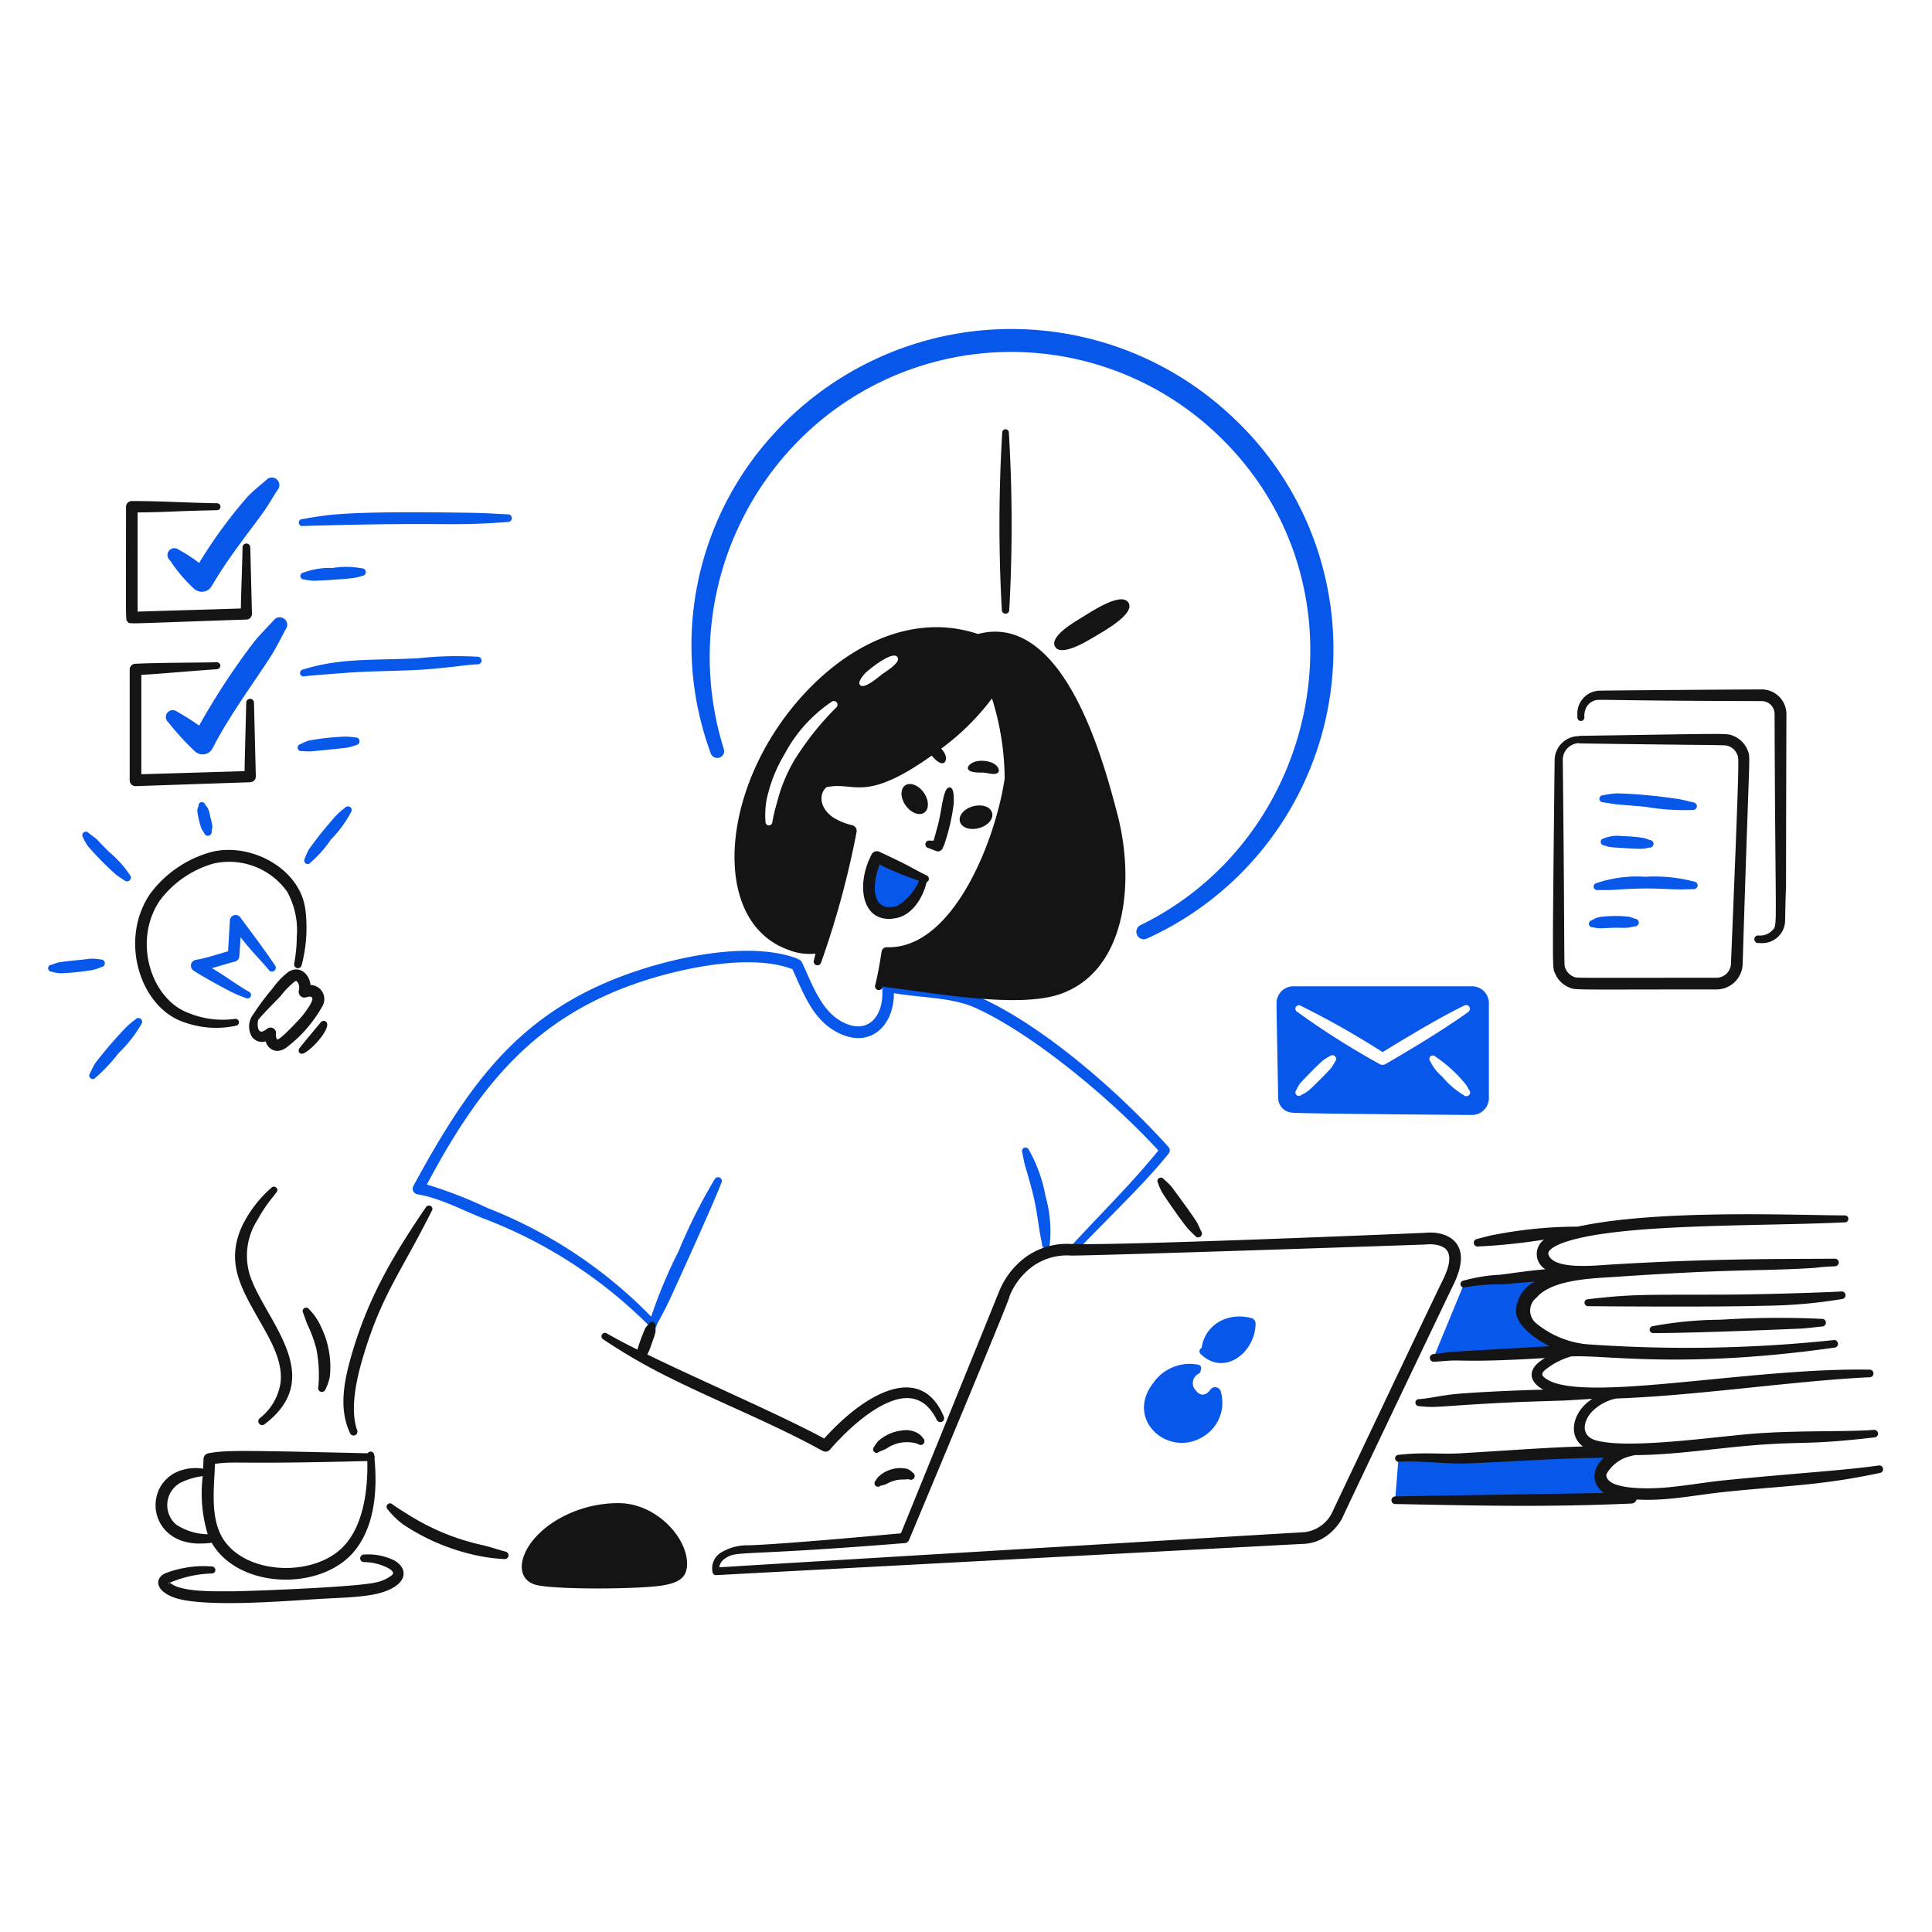 <svg viewBox="0 0 200 200" xmlns="http://www.w3.org/2000/svg" id="Being-Productive-3--Streamline-Brooklyn.svg"><desc>Being Productive 3 Streamline Illustration: https://streamlinehq.com</desc><path d="M163.481 76.206a2.509 2.509 0 0 0 -2.545 2.476c-0.249 22.732 -0.232 21.446 0.038 22.062a2.639 2.639 0 0 0 1.454 1.471c0.706 0.294 -0.12 0.212 15.25 0.21A2.71 2.71 0 0 0 180.4 99.8c0.688 -22.723 0.834 -21.281 0.535 -22.086a2.682 2.682 0 0 0 -1.454 -1.516c-0.755 -0.315 0.052 -0.259 -16 -0.024Zm0 0.752c15.924 0.233 15.049 0.108 15.536 0.312a1.508 1.508 0 0 1 0.823 0.863c0.165 0.41 0.274 -0.839 -0.651 21.624a1.511 1.511 0 0 1 -1.511 1.46c-15.474 0 -14.381 0.049 -14.79 -0.112a1.6 1.6 0 0 1 -0.823 -0.82c-0.218 -0.521 -0.044 0.626 -0.287 -21.6a1.732 1.732 0 0 1 1.7 -1.757Z" fill="#141414" stroke-width="1"></path><path d="M96.648 87.023c0.035 -0.089 0.4 -1.44 0.5 -1.831 0.384 -1.553 0.506 -3.73 1.167 -3.676 0.48 0.038 0.421 1.133 0.421 1.644a21.553 21.553 0 0 1 -0.995 4.3c-0.038 0.1 -0.1 0.2 -0.134 0.3a0.557 0.557 0 0 1 -0.631 0.367l-0.842 -0.334a0.392 0.392 0 1 1 0.134 -0.772Z" fill="#141414" stroke-width="1"></path><path d="M101.8 79.977c0.453 0.031 1.317 0.351 1.569 -0.065 0.146 -0.289 -0.186 -1.045 -1.531 -1.149 -1.117 -0.09 -1.7 0.485 -1.645 0.79 0.096 0.513 1.467 0.414 1.607 0.424Z" fill="#141414" stroke-width="1"></path><path d="M92.152 94.51c1.816 -0.044 2.906 -1.86 3.515 -3.579 -1.666 -0.682 -3.261 -1.473 -4.893 -2.217 -1.231 2.386 -1.294 5.856 1.378 5.796Z" fill="#0757ea" stroke-width="1"></path><path d="M95.921 91.328c-0.381 1.639 -1.507 3.391 -3.138 3.712 -3.564 0.713 -4.242 -3.4 -2.544 -6.605a0.606 0.606 0 0 1 0.784 -0.265c3.86 1.8 3.026 1.543 4.879 2.44a0.385 0.385 0 0 1 0.019 0.718Zm-4.86 -1.828c-0.726 1.836 -0.89 4.447 1.072 4.407a2.016 2.016 0 0 0 0.784 -0.151 5.64 5.64 0 0 0 2.22 -2.581 33.529 33.529 0 0 1 -4.076 -1.675Z" fill="#141414" stroke-width="1"></path><path d="M67.126 137.175a48.586 48.586 0 0 0 -17.106 -11.052c-2.239 -0.883 -4.491 -2.113 -6.811 -2.489a0.589 0.589 0 0 1 -0.421 -0.853c5.962 -10.97 11.28 -18.353 23.228 -22.306 4.624 -1.53 11.394 -2.892 16.034 -1.41 0.341 0.108 0.85 0.265 0.975 0.573 1.009 2.134 1.892 4.755 3.865 5.971 2.868 1.767 4.739 -0.375 4.42 -3.476a0.591 0.591 0 0 1 0.727 -0.648c3.1 0.722 6.465 0.419 9.471 1.79 6.762 3.085 14.507 9.963 19.459 15.467a0.512 0.512 0 0 1 0.019 0.662c-2.4 3.024 -6.282 6.692 -9.433 10a0.392 0.392 0 0 1 -0.574 -0.533c3.833 -4.1 6.461 -6.719 8.935 -9.772 -4.687 -5.132 -12.822 -11.978 -18.9 -14.748 -2.517 -1.146 -5.638 -1.029 -8.476 -1.543 0 3.564 -2.714 6.016 -6.276 3.823 -2.246 -1.382 -3.206 -4.064 -4.228 -6.3 -4.21 -1.629 -11.254 -0.169 -15.633 1.283 -11.07 3.67 -16.782 10.793 -22.213 21.008a44.883 44.883 0 0 1 6.257 2.423A48.109 48.109 0 0 1 67.891 136.8a0.4 0.4 0 0 1 0.077 0.409l-1.244 3.229a0.363 0.363 0 0 1 -0.689 -0.23Z" fill="#0757ea" stroke-width="1"></path><path d="M105.813 119.276c0.06 0.261 0.224 1.146 0.325 1.466 0.009 0.036 0.613 2.032 0.9 3.311 0.246 1.1 0.4 2.221 0.574 3.365 0.074 0.485 0.191 0.957 0.268 1.455a0.392 0.392 0 0 0 0.784 -0.024 13.356 13.356 0 0 0 -0.44 -5.066 15.083 15.083 0 0 0 -1.722 -4.759 0.377 0.377 0 0 0 -0.478 -0.21 0.382 0.382 0 0 0 -0.211 0.462Z" fill="#0757ea" stroke-width="1"></path><path d="M67.757 137.536c0.64 -1.158 1.044 -1.881 1.55 -2.957 0.406 -0.865 4.644 -10.171 5.376 -12.148a0.393 0.393 0 0 0 -0.172 -0.526 0.407 0.407 0 0 0 -0.536 0.179 55.589 55.589 0 0 0 -3.73 7.45 49.166 49.166 0 0 0 -3.138 7.715 0.355 0.355 0 1 0 0.65 0.287Z" fill="#0757ea" stroke-width="1"></path><path d="M44.089 124.974c-3.22 4.725 -5.848 9.108 -7.558 14.827 -0.826 2.767 -1.583 5.892 -0.268 8.613a0.4 0.4 0 0 0 0.728 -0.309c-0.839 -2.271 -0.022 -5.635 0.688 -7.954 1.909 -6.229 3.755 -8.308 7.023 -14.811a0.344 0.344 0 0 0 -0.116 -0.492 0.364 0.364 0 0 0 -0.497 0.126Z" fill="#141414" stroke-width="1"></path><path d="M85.321 148.915c4.239 -4.725 10.026 -7.935 12.38 -2.266a0.4 0.4 0 0 1 -0.727 0.335c-1.079 -2.178 -2.659 -2.551 -4.286 -2.068 -2.447 0.726 -5.109 3.23 -6.774 5.151a0.6 0.6 0 0 1 -0.746 0.133c-5.185 -2.857 -10.773 -5.043 -16.091 -7.7a60.892 60.892 0 0 1 -6.658 -3.867 0.361 0.361 0 0 1 0.383 -0.611c4.827 2.83 16.768 7.778 22.519 10.893Z" fill="#141414" stroke-width="1"></path><path d="M90.985 150.3c0.1 -0.047 0.557 -0.222 0.784 -0.344a3.682 3.682 0 0 1 2.66 -0.62 1.933 1.933 0 0 1 0.631 0.16 0.394 0.394 0 0 0 0.517 -0.594 1.953 1.953 0 0 0 -0.5 -0.5 2.49 2.49 0 0 0 -1.741 -0.312 4.355 4.355 0 0 0 -2.43 1.1 3.289 3.289 0 0 0 -0.421 0.59 0.373 0.373 0 0 0 0 0.508 0.347 0.347 0 0 0 0.5 0.012Z" fill="#141414" stroke-width="1"></path><path d="M91.138 153.807a4.129 4.129 0 0 0 0.593 -0.164 3.39 3.39 0 0 1 1.894 -0.482 2.563 2.563 0 0 1 0.479 -0.022 0.393 0.393 0 0 0 0.382 -0.688 1.589 1.589 0 0 0 -0.593 -0.4 3.283 3.283 0 0 0 -3.061 0.928 2.1 2.1 0 0 0 -0.172 0.285 0.362 0.362 0 1 0 0.478 0.543Z" fill="#141414" stroke-width="1"></path><path d="M20.613 75.116a72.821 72.821 0 0 1 5.721 -8.716c0.633 -0.764 1.32 -1.446 1.989 -2.175a0.777 0.777 0 1 1 1.263 0.906c-0.478 0.866 -0.9 1.743 -1.416 2.586 -1.338 2.178 -4.407 6.273 -6.161 9.746a1.16 1.16 0 0 1 -1.8 0.345 27.7 27.7 0 0 1 -2.774 -3.026 0.715 0.715 0 0 1 -0.115 -1 0.727 0.727 0 0 1 1.014 -0.109 24.19 24.19 0 0 1 2.279 1.443Z" fill="#0757ea" stroke-width="1"></path><path d="M20.613 58.277a49.215 49.215 0 0 1 5.07 -6.92c0.6 -0.6 1.244 -1.118 1.875 -1.658a0.78 0.78 0 1 1 1.167 1.036c-0.478 0.711 -0.878 1.452 -1.378 2.161 -1.452 2.064 -3.584 4.613 -5.433 7.778a1.183 1.183 0 0 1 -1.8 0.29 15.377 15.377 0 0 1 -2.506 -2.947 0.716 0.716 0 0 1 -0.115 -1.006 0.725 0.725 0 0 1 1.014 -0.1 15.068 15.068 0 0 1 2.106 1.366Z" fill="#0757ea" stroke-width="1"></path><path d="M31.365 54.451c15.67 -0.454 14.67 0.075 21.257 -0.42a0.393 0.393 0 0 0 -0.019 -0.785c-1.814 -0.073 -1.854 -0.132 -4.457 -0.17 -3.375 -0.048 -10.061 -0.134 -13.681 0.2 -0.731 0.068 -1.819 0.213 -3.176 0.463a0.36 0.36 0 1 0 0.076 0.712Z" fill="#0757ea" stroke-width="1"></path><path d="M31.48 59.987a7.369 7.369 0 0 0 0.919 0.132c0.444 0.015 2.955 -0.152 3.845 -0.24a5.692 5.692 0 0 0 1.244 -0.263 0.392 0.392 0 1 0 -0.038 -0.783 8.678 8.678 0 0 0 -3.023 -0.036 7.781 7.781 0 0 0 -3 0.474 0.359 0.359 0 0 0 0.057 0.716Z" fill="#0757ea" stroke-width="1"></path><path d="M31.5 70.015c0.723 -0.1 4.565 -0.382 4.668 -0.388 3.211 -0.21 6.163 -0.145 8.973 -0.419 2.747 -0.269 3.214 -0.393 4.286 -0.437a0.393 0.393 0 1 0 0.019 -0.785 37.206 37.206 0 0 0 -6.256 0.165c-5.042 0.222 -7.992 -0.025 -11.844 1.162a0.359 0.359 0 0 0 0.154 0.702Z" fill="#0757ea" stroke-width="1"></path><path d="M31.251 77.745a7.744 7.744 0 0 0 0.918 0.043c0.1 -0.006 3.441 -0.345 3.578 -0.364a5.37 5.37 0 0 0 1.129 -0.3 0.393 0.393 0 1 0 -0.1 -0.781 6.8 6.8 0 0 0 -1.033 -0.091 26.237 26.237 0 0 0 -3.769 0.409 5.035 5.035 0 0 0 -0.88 0.382 0.359 0.359 0 0 0 0.157 0.702Z" fill="#0757ea" stroke-width="1"></path><path d="M24.344 105.471a9.258 9.258 0 0 1 -4.86 -0.621c-3.834 -1.426 -5.771 -7.423 -2.947 -11.617a10.551 10.551 0 0 1 5.549 -3.833 7.354 7.354 0 0 1 7.634 2.9 8.258 8.258 0 0 1 1 4.7 14.947 14.947 0 0 1 -0.268 2.761 0.394 0.394 0 0 0 0.766 0.181 15.128 15.128 0 0 0 0.382 -5.861c-0.589 -4.26 -5.8 -6.953 -9.834 -5.851a11.741 11.741 0 0 0 -6.238 4.318c-3.267 4.828 -0.973 11.862 3.616 13.3a9.694 9.694 0 0 0 5.358 0.318 0.36 0.36 0 0 0 -0.158 -0.695Z" fill="#141414" stroke-width="1"></path><path d="m23.608 98.477 0.192 -3.2a0.6 0.6 0 0 1 1.09 -0.3c0.26 0.4 2.329 3.071 3.616 5.018a0.4 0.4 0 0 1 -0.631 0.474c-0.906 -1.114 -1.986 -2.136 -2.966 -3.455l-0.134 1.974a0.579 0.579 0 0 1 -0.44 0.547c-0.8 0.208 -1.607 0.471 -2.411 0.691 1.358 0.758 2.35 1.576 3.846 2.444a0.361 0.361 0 0 1 0.191 0.476 0.369 0.369 0 0 1 -0.478 0.179 15.2 15.2 0 0 1 -1.416 -0.583c-0.829 -0.4 -3.537 -1.9 -4.075 -2.3a0.607 0.607 0 0 1 0.268 -1.072c1.157 -0.201 2.313 -0.602 3.348 -0.893Z" fill="#0757ea" stroke-width="1"></path><path d="M26.219 105a24.978 24.978 0 0 1 1.989 -2.664 8.119 8.119 0 0 1 1.627 -1.714c1.118 -0.727 2.17 0.129 2.315 1.345a1.457 1.457 0 0 1 1.243 2.159 13.838 13.838 0 0 1 -3.539 4.156c-1.016 0.905 -2.068 0.489 -2.353 -0.481a1.276 1.276 0 0 1 -1.435 -0.5 2.061 2.061 0 0 1 0.153 -2.301Zm0.516 0.56c-0.1 0.341 -0.105 1.048 0.211 1.209 0.175 0.1 0.538 -0.134 0.708 -0.273a0.571 0.571 0 0 1 0.918 0.528 0.784 0.784 0 0 0 0.115 0.57c0.217 0.168 2.251 -2.008 2.545 -2.355 0.274 -0.325 1.365 -1.73 1.052 -1.993 -0.341 -0.265 -0.726 0.273 -1.167 -0.136a0.6 0.6 0 0 1 -0.172 -0.626 1.023 1.023 0 0 0 -0.115 -0.78c-0.1 -0.108 -0.152 -0.233 -0.345 -0.078a8.686 8.686 0 0 0 -1.416 1.459c-0.748 0.799 -1.39 1.39 -2.334 2.474Z" fill="#141414" stroke-width="1"></path><path d="M31.5 109.013c1.025 -0.547 3 -2.853 2.18 -3.292a0.4 0.4 0 0 0 -0.516 0.159c-0.081 0.106 -1.482 1.764 -2.143 2.6 -0.263 0.326 0.003 0.787 0.479 0.533Z" fill="#141414" stroke-width="1"></path><path d="M24.937 62.991c0 -1.055 0.113 -3.657 0.172 -6.324a0.4 0.4 0 0 1 0.8 0l0.173 6.888a0.58 0.58 0 0 1 -0.555 0.58c-12.923 0.436 -12.046 0.493 -12.3 0.238s-0.181 0.521 -0.181 -11.916a0.6 0.6 0 0 1 0.6 -0.59c3.086 0 4.82 0.152 8.8 0.231a0.36 0.36 0 1 1 0 0.719c-4.363 0.086 -5.446 0.216 -8.2 0.229v10.267Z" fill="#141414" stroke-width="1"></path><path d="M25.319 79.825c0 -0.566 0.173 -7.086 0.173 -7.086a0.4 0.4 0 0 1 0.8 0l0.191 7.653a0.6 0.6 0 0 1 -0.574 0.584l-11.862 0.405a0.6 0.6 0 0 1 -0.622 -0.606V69.3a0.6 0.6 0 0 1 0.584 -0.588c2.665 -0.121 5.77 -0.1 8.418 -0.154a0.367 0.367 0 0 1 0.383 0.343 0.375 0.375 0 0 1 -0.345 0.375c-3.528 0.246 -5.969 0.489 -7.835 0.584v10.289Z" fill="#141414" stroke-width="1"></path><path d="M147.543 127.62c1.437 -0.15 3.039 0.3 3.54 1.691 0.283 0.785 0.223 1.979 -0.67 3.775 -0.282 0.568 -11.48 24.008 -11.48 24.11a5.716 5.716 0 0 1 -1.626 1.817 4.341 4.341 0 0 1 -2.335 0.807c-1.129 0.051 -60.844 3.237 -60.844 3.237a0.354 0.354 0 0 1 -0.363 -0.294 1.929 1.929 0 0 1 0.861 -2.035 5.287 5.287 0 0 1 2.927 -0.759c3.267 -0.107 12.439 -0.935 15.709 -1.238 0.536 -1.313 10.031 -24.678 10.14 -24.979a8.271 8.271 0 0 1 2.909 -3.713 7.326 7.326 0 0 1 4.553 -1.264c4.742 0.178 31.993 -0.953 36.679 -1.155Zm-9.682 29.038c0.153 -0.335 10.53 -22.2 11.48 -24.11 0.674 -1.353 0.807 -2.24 0.594 -2.831 -0.32 -0.885 -1.664 -0.962 -2.277 -0.89 -0.113 0.013 -35.213 1.206 -36.832 1.144a6.144 6.144 0 0 0 -3.826 1.051 7.137 7.137 0 0 0 -2.487 3.137c0 0.1 0.437 -0.679 -10.408 25.259a0.508 0.508 0 0 1 -0.441 0.323c-17.4 1.409 -17.339 0.73 -18.616 1.6a1.313 1.313 0 0 0 -0.593 0.905c2.411 -0.157 59.332 -3.574 60.48 -3.627a3.651 3.651 0 0 0 2.926 -1.961Z" fill="#141414" stroke-width="1"></path><path d="M9.9 111.552a17.091 17.091 0 0 0 2.373 -2.532 13.776 13.776 0 0 0 2.353 -2.986 0.411 0.411 0 0 0 -0.038 -0.554 0.393 0.393 0 0 0 -0.555 0.04 9.84 9.84 0 0 0 -1.014 0.858 45.2 45.2 0 0 0 -3.157 3.679c-0.175 0.255 -0.471 0.9 -0.555 1.068a0.365 0.365 0 0 0 0.593 0.427Z" fill="#0757ea" stroke-width="1"></path><path d="M5.383 100.593a3.782 3.782 0 0 0 0.841 0.164 26.113 26.113 0 0 0 3.387 -0.348 5.481 5.481 0 0 0 0.9 -0.3 0.393 0.393 0 1 0 -0.1 -0.78 4.091 4.091 0 0 0 -1.549 -0.023c-3.5 0.359 -2.675 0.3 -3.521 0.564a0.36 0.36 0 1 0 0.039 0.718Z" fill="#0757ea" stroke-width="1"></path><path d="M8.6 86.694a4.9 4.9 0 0 0 0.5 0.9 32.581 32.581 0 0 0 2.87 2.913 10.031 10.031 0 0 0 0.919 0.631 0.394 0.394 0 0 0 0.555 -0.558A10.819 10.819 0 0 0 11.3 88.2c-1.809 -1.795 -0.758 -0.928 -2.124 -1.963a0.366 0.366 0 0 0 -0.576 0.457Z" fill="#0757ea" stroke-width="1"></path><path d="M20.555 83.454a1.253 1.253 0 0 0 -0.134 0.465 9.021 9.021 0 0 0 0.4 1.762 1.749 1.749 0 0 0 0.306 0.516 0.4 0.4 0 0 0 0.785 -0.158 3.739 3.739 0 0 0 0.076 -0.458 5.7 5.7 0 0 0 -0.21 -0.967c-0.175 -1 -0.343 -1.067 -0.517 -1.279a0.372 0.372 0 0 0 -0.421 -0.295 0.353 0.353 0 0 0 -0.285 0.414Z" fill="#0757ea" stroke-width="1"></path><path d="M32.15 89.286a11.978 11.978 0 0 0 2.1 -2.37 12.193 12.193 0 0 0 2.067 -2.8 0.408 0.408 0 0 0 -0.038 -0.552 0.4 0.4 0 0 0 -0.555 0.052 7.127 7.127 0 0 0 -0.919 0.8 39.356 39.356 0 0 0 -2.793 3.459 5.946 5.946 0 0 0 -0.459 1.007 0.36 0.36 0 0 0 0.597 0.404Z" fill="#0757ea" stroke-width="1"></path><path d="M171.173 138c4.728 0 15.259 -0.463 15.363 -0.471 0.709 -0.056 1.416 -0.14 2.1 -0.215a0.392 0.392 0 0 0 -0.019 -0.784 94.95 94.95 0 0 0 -10.523 0.089 39.475 39.475 0 0 0 -7 0.665 0.36 0.36 0 1 0 0.079 0.716Z" fill="#141414" stroke-width="1"></path><path d="M151.542 132.939a17.862 17.862 0 0 1 3.846 -0.471c2.468 -0.278 4.974 -0.563 7.462 -0.658 -1.722 0.428 -5.5 1.548 -5.3 4a3.043 3.043 0 0 0 1.3 1.844 10.719 10.719 0 0 0 4.668 2.116c-4.228 0.269 -8.572 0.572 -12.8 0.614 -0.784 0.008 -1.55 0.163 -2.334 0.2Z" fill="#0757ea" stroke-width="1"></path><path d="M144.769 150.977c2.257 -0.224 4.592 0.1 6.849 0 5.472 -0.256 10.964 -0.749 16.417 -0.641a5.406 5.406 0 0 0 -1.952 1.425c-1.492 1.929 1.224 2.985 2.755 3.3 -8.151 0.363 -16.282 0.234 -24.414 0.261Z" fill="#0757ea" stroke-width="1"></path><path d="M190.65 133.69c-0.668 0.056 -7.661 0.321 -12.57 0.332 -8.02 0.02 -9.124 -0.06 -13.719 0.475a0.36 0.36 0 0 0 0.058 0.718c0.1 0 12.639 0.118 18.406 -0.047a51.006 51.006 0 0 0 7.9 -0.7 0.392 0.392 0 0 0 -0.075 -0.778Z" fill="#141414" stroke-width="1"></path><path d="M194.534 151.7c-3.781 0.541 -8.75 0.808 -16.206 1.559 -2.009 0.21 -4.133 0.6 -6.218 0.755 -1.614 0.116 -5.92 0.208 -5.819 -1.4a3.894 3.894 0 0 1 1.973 -1.716 6.456 6.456 0 0 1 0.988 -0.266c4.233 -0.02 8.528 -0.742 12.673 -1.049 4.83 -0.37 5.392 0 12.131 -0.784a0.4 0.4 0 0 0 0.363 -0.43 0.418 0.418 0 0 0 -0.44 -0.351c-2.478 0.217 -7.618 0.047 -12.13 0.369 -4.184 0.305 -13.213 1.675 -16.646 0.718 -1.46 -0.411 -1.4 -1.769 -0.536 -2.823a4.846 4.846 0 0 1 2.656 -1.51c8.264 -0.284 18.662 -1.858 26.255 -2.2a0.393 0.393 0 0 0 -0.019 -0.785c-12.758 -0.238 -30.65 3.723 -33.771 0.733 -0.259 -0.248 -0.11 -0.454 0.153 -0.7a7.619 7.619 0 0 1 2.695 -1.4c3.325 -0.211 11.377 1.332 27.287 -0.916a0.392 0.392 0 1 0 -0.095 -0.779 144.44 144.44 0 0 1 -25.678 0.422 9.737 9.737 0 0 1 -5.07 -2.119 1.7 1.7 0 0 1 -0.019 -2.7c1.637 -1.912 5.856 -1.992 8.323 -2.157 12.277 -0.83 13.635 -0.559 19.516 -0.863 1.908 -0.1 0.808 -0.117 3.081 -0.223a0.393 0.393 0 0 0 -0.02 -0.785c-4.906 0.042 -12.426 -0.053 -23.209 0.607 -1.678 0.1 -6 0.579 -6.466 -1.069 -0.106 -0.564 1.178 -1.071 1.722 -1.255 5.8 -1.962 20.1 -1.617 28.968 -2.045a0.36 0.36 0 1 0 -0.02 -0.719c-5.228 -0.019 -19.258 -0.645 -27.631 1.161a45.543 45.543 0 0 0 -8.473 0.814c-0.665 0.11 -1.3 0.3 -1.952 0.465a0.393 0.393 0 1 0 0.115 0.778 62.59 62.59 0 0 0 6.829 -0.711 1.838 1.838 0 0 0 0.134 3.065c-1.646 0.149 -2.971 0.344 -4.648 0.566a17.421 17.421 0 0 0 -3.9 0.633 0.358 0.358 0 1 0 0.23 0.679 19.074 19.074 0 0 1 3.788 -0.309c0.861 -0.076 3.195 -0.273 3.482 -0.3a3.484 3.484 0 0 0 -1.99 3.189c0.138 1.479 2.174 2.88 3.482 3.508 -1.109 0.071 -10.2 0.579 -10.446 0.61 -0.536 0.068 -1.072 0.17 -1.607 0.214a0.393 0.393 0 0 0 0.038 0.784c0.554 -0.019 1.109 -0.077 1.645 -0.11 1.276 -0.076 2.45 0.181 9.887 -0.271 -1.786 1.024 -1.845 2.328 -0.177 3.279 -1.933 0.019 -7.982 0.29 -9.576 0.5 -1.8 0.246 -2.381 0.419 -3.31 0.476a0.36 0.36 0 0 0 -0.019 0.719c2.068 0.225 1.98 -0.027 9.815 -0.394 1.474 -0.069 5.013 -0.168 5.32 -0.183 0.591 -0.031 2.682 -0.168 2.845 -0.168 -1.923 1.184 -2.646 3.686 -0.97 4.926 -3.629 0.1 -6.81 0.355 -12.265 0.682 -2.483 0.179 -3.958 -0.135 -6.85 0.186a0.359 0.359 0 0 0 0.058 0.716c2.11 -0.148 4.611 0.227 6.83 0.179 3.464 -0.118 9.756 -0.57 14.408 -0.591a2.576 2.576 0 0 0 -0.995 2.059 2.2 2.2 0 0 0 0.995 1.576c-1.512 0.049 -18.77 0.3 -21.64 0.366a0.393 0.393 0 0 0 0.019 0.785c8.965 0.168 15.472 0.338 24.453 -0.049a0.6 0.6 0 0 0 0.549 -0.423c3.033 0.2 6.131 -0.475 9.036 -0.773 6.4 -0.675 9.971 -0.649 16.225 -1.992a0.394 0.394 0 0 0 -0.156 -0.76Z" fill="#141414" stroke-width="1"></path><path d="M40.129 156.249a9 9 0 0 0 1.549 1.524 22.025 22.025 0 0 0 8.132 3.339 18.247 18.247 0 0 0 2.373 0.281 0.4 0.4 0 0 0 0.459 -0.32 0.4 0.4 0 0 0 -0.326 -0.453c-0.679 -0.186 -1.511 -0.457 -2.238 -0.642a23.868 23.868 0 0 1 -7.749 -3.144c-0.3 -0.19 -1.224 -0.742 -1.7 -1.107a0.36 0.36 0 1 0 -0.5 0.522Z" fill="#141414" stroke-width="1"></path><path d="M68.675 164.11c1.42 -0.253 2.41 -0.682 2.45 -2.141 0.066 -2.813 -3.2 -6.291 -6.946 -6.362a12.433 12.433 0 0 0 -4.669 0.836c-5.329 2.059 -6.947 6.71 -4.132 7.591 1.798 0.557 10.956 0.49 13.297 0.076Zm-12.513 -0.644v-0.022l9.127 -0.221c0.9 -0.032 3.541 -0.173 4.324 -0.628 0.6 -0.349 0.184 -1.711 -0.153 -2.332a6.5 6.5 0 0 0 -5.319 -3.45c-6.381 -0.136 -10.52 5.07 -8.8 6.323a2.315 2.315 0 0 0 0.821 0.33Z" fill="#141414" stroke-width="1"></path><path d="M38.77 150.979c0 -0.042 0.019 -0.088 0.019 -0.135a0.373 0.373 0 0 0 -0.057 -0.2 0.361 0.361 0 0 0 -0.67 -0.2c-12.742 -0.292 -14.688 -0.347 -16.493 0a0.607 0.607 0 0 0 -0.5 0.575c-0.015 0.33 -0.023 0.671 -0.041 1.019a4.856 4.856 0 0 0 -2.925 0.432c-3.306 1.793 -2.514 7.2 2.411 7.318a11.384 11.384 0 0 0 1.406 -0.076c2.7 4.69 10.94 5.035 14.532 1.132 2.321 -2.589 2.633 -6.393 2.318 -9.865Zm-20.53 6.848a2.651 2.651 0 0 1 0.459 -4.343 7.241 7.241 0 0 1 2.29 -0.674 14.589 14.589 0 0 0 0.516 6.016 6.14 6.14 0 0 1 -3.265 -0.999Zm17.354 2.217c-2.952 3.179 -9.916 3.066 -12.417 -0.613 -1.455 -2.153 -1.018 -5.3 -0.919 -7.893 2.162 -0.307 2.081 0.067 15.766 -0.292 0.065 2.977 -0.39 6.631 -2.43 8.798Z" fill="#141414" stroke-width="1"></path><path d="M17.57 163.846c0.019 0.017 0.058 0.035 0.077 0.052l0.4 0.242c1.459 0.674 4.284 0.586 5.8 0.593 1.456 0.009 13.074 -0.418 15.1 -0.929a3.937 3.937 0 0 0 1.665 -0.78 0.247 0.247 0 0 0 0.077 -0.14c0.019 -0.17 -0.135 -0.315 -0.383 -0.487a5.482 5.482 0 0 0 -2.641 -0.689 0.4 0.4 0 0 1 -0.382 -0.413 0.412 0.412 0 0 1 0.42 -0.371 6.134 6.134 0 0 1 3.138 0.623c1.392 0.833 1.368 2.322 -0.937 3.177 -1.619 0.63 -4.434 0.656 -6.716 0.791 -3.478 0.206 -11.638 0.9 -14.9 -0.051 -2.147 -0.661 -2.356 -1.969 -1.263 -2.56a9.931 9.931 0 0 1 2.124 -0.6 10 10 0 0 1 2.813 -0.137 0.36 0.36 0 0 1 -0.019 0.719 11.949 11.949 0 0 0 -4.373 0.96Zm-0.057 0.023c-0.057 0.029 -0.076 0.058 -0.057 0.082 0.038 0.019 0.057 -0.029 0.057 -0.082Zm0.019 -0.052c0 -0.042 -0.019 -0.075 -0.038 -0.061 -0.038 0.012 0 0.034 0.038 0.061Z" fill="#141414" stroke-width="1"></path><path d="M28.094 122.956a12.5 12.5 0 0 0 -3.081 4.07c-1.67 3.782 0.019 6.459 1.971 9.9 1.092 1.925 2.345 4.116 2.047 6.272a5.764 5.764 0 0 1 -2.181 3.651 0.4 0.4 0 0 0 0.5 0.616c6.654 -5 -0.036 -10.865 -1.511 -15.548a6.854 6.854 0 0 1 0.8 -5.614c1.5 -2.7 2.439 -2.938 1.951 -3.366a0.346 0.346 0 0 0 -0.496 0.019Z" fill="#141414" stroke-width="1"></path><path d="M31.385 135.919c0.033 0.085 0.354 0.994 0.421 1.16a13.179 13.179 0 0 1 0.956 2.62 13.931 13.931 0 0 1 0.192 3.885 0.386 0.386 0 0 0 0.248 0.489 0.4 0.4 0 0 0 0.5 -0.261 5.443 5.443 0 0 0 0.44 -1.283 9.424 9.424 0 0 0 -0.9 -5.154A5.953 5.953 0 0 0 32 135.537a0.361 0.361 0 0 0 -0.615 0.382Z" fill="#141414" stroke-width="1"></path><path d="M126.362 144.021a0.6 0.6 0 0 0 -1.052 -0.18c-0.514 0.711 -1.077 0.653 -1.492 0.13a1.094 1.094 0 0 1 0.248 -1.756 0.41 0.41 0 0 0 0.23 -0.408 0.359 0.359 0 0 0 -0.249 -0.532 4.6 4.6 0 0 0 -4.649 1.87c-3 3.814 1.55 7.826 5.166 5.566a4.089 4.089 0 0 0 1.798 -4.69Z" fill="#0757ea" stroke-width="1"></path><path d="M129.519 136.434c-2.72 -0.656 -4.832 0.926 -5.127 3.1a0.386 0.386 0 0 0 -0.077 0.651c2.405 2.329 5.623 -0.15 5.664 -3.158a0.616 0.616 0 0 0 -0.46 -0.593Z" fill="#0757ea" stroke-width="1"></path><path d="M164.017 74.269a1.954 1.954 0 0 1 0.152 -0.94 1.446 1.446 0 0 1 0.861 -0.792c0.519 -0.205 -0.027 0 17.335 0.04a1.336 1.336 0 0 1 1.34 1.345c0.069 23.175 0.361 21.739 -0.268 22.421a1.725 1.725 0 0 1 -1.416 0.494 0.393 0.393 0 1 0 0 0.785l0.344 0.009a2.364 2.364 0 0 0 2.43 -2.351c0.158 -8.266 0.053 5.541 0.134 -21.358a2.56 2.56 0 0 0 -2.564 -2.553c-2.659 0.006 -15.5 0.1 -16.761 0.13a2.356 2.356 0 0 0 -2.315 2.424v0.346a0.364 0.364 0 0 0 0.728 0Z" fill="#141414" stroke-width="1"></path><path d="M165.93 83.047c0.282 0.039 1.026 0.18 1.473 0.224 1 0.095 1.971 0.148 2.966 0.254a23.594 23.594 0 0 0 4.86 0.323 0.392 0.392 0 1 0 0.076 -0.781c-0.566 -0.13 -1.08 -0.28 -1.645 -0.362a52 52 0 0 0 -6.218 -0.576 8.907 8.907 0 0 0 -1.512 0.2 0.359 0.359 0 1 0 0 0.718Z" fill="#0757ea" stroke-width="1"></path><path d="M166.045 87.51a3.516 3.516 0 0 0 0.975 0.213c3.433 0.228 3.016 0.142 3.712 0.02a0.393 0.393 0 1 0 0.058 -0.783c-0.191 -0.067 -0.364 -0.141 -0.574 -0.2a14.232 14.232 0 0 0 -2.258 -0.2 3.66 3.66 0 0 0 -1.932 0.234 0.359 0.359 0 0 0 0.019 0.716Z" fill="#0757ea" stroke-width="1"></path><path d="M165.375 92.136c0.253 0 1.061 0.011 1.493 -0.008 0.409 -0.017 1.628 -0.137 3.463 -0.152 1.167 -0.01 2.334 0.075 3.463 0.095 0.516 0.009 1.014 -0.028 1.511 -0.027a0.391 0.391 0 0 0 0.077 -0.779 15.953 15.953 0 0 0 -5.07 -0.5 12.955 12.955 0 0 0 -5.071 0.665 0.36 0.36 0 0 0 0.134 0.706Z" fill="#0757ea" stroke-width="1"></path><path d="M164.9 95.989a3.071 3.071 0 0 0 0.861 0.107c0.459 -0.013 0.918 -0.047 1.377 -0.056s0.919 0.034 1.378 -0.006c0.248 -0.022 0.459 -0.094 0.708 -0.138a0.4 0.4 0 0 0 0.421 -0.363 0.4 0.4 0 0 0 -0.364 -0.42 4.706 4.706 0 0 0 -0.669 -0.215 12.109 12.109 0 0 0 -2.718 0 2.22 2.22 0 0 0 -1.128 0.382 0.361 0.361 0 0 0 0.134 0.709Z" fill="#0757ea" stroke-width="1"></path><path d="M152.382 102.1h-18.517a1.745 1.745 0 0 0 -1.719 1.744c0 0.955 0.145 8.479 0.174 9.84a1.532 1.532 0 0 0 1.545 1.5c0 0.1 18.414 0.237 18.517 0.238a1.757 1.757 0 0 0 1.748 -1.743v-9.84a1.748 1.748 0 0 0 -1.748 -1.739Zm-14.182 7.8a3.6 3.6 0 0 1 -0.491 0.757c-0.417 0.482 -1.93 1.992 -2.3 2.281a3.992 3.992 0 0 1 -0.694 0.405 0.374 0.374 0 0 1 -0.52 0 0.38 0.38 0 0 1 0 -0.508 4.08 4.08 0 0 1 0.405 -0.7c0.254 -0.308 1.774 -1.854 2.282 -2.3a4.568 4.568 0 0 1 0.765 -0.491 0.39 0.39 0 0 1 0.549 0 0.386 0.386 0 0 1 0.004 0.556Zm4.608 0.242a81.3 81.3 0 0 1 -8.536 -5.411 0.361 0.361 0 0 1 0.375 -0.617 88.766 88.766 0 0 1 8.479 4.8c2.487 -1.526 5.953 -3.611 8.464 -4.826a0.392 0.392 0 0 1 0.4 0.673c-2.332 1.7 -6.047 3.94 -8.551 5.383a0.616 0.616 0 0 1 -0.633 0.001Zm9.259 3.224a0.388 0.388 0 0 1 -0.549 0 8.842 8.842 0 0 1 -2.239 -1.93 4.712 4.712 0 0 1 -1.213 -1.56 0.38 0.38 0 0 1 0 -0.508 0.374 0.374 0 0 1 0.52 0 14.879 14.879 0 0 1 3.163 2.9 5.062 5.062 0 0 1 0.318 0.546 0.387 0.387 0 0 1 -0.002 0.555Z" fill="#0757ea" stroke-width="1"></path><path d="M74.924 77.526a31.855 31.855 0 0 1 7.016 -31.144 30.947 30.947 0 0 1 43.742 -1.726c16.448 15.175 11.559 41.726 -7.587 51.1a0.771 0.771 0 1 0 0.664 1.391 32.883 32.883 0 0 0 8.546 -54.24 33.3 33.3 0 0 0 -47.085 1.877 32.35 32.35 0 0 0 -6.643 33.2 0.712 0.712 0 0 0 0.9 0.443 0.7 0.7 0 0 0 0.447 -0.901Z" fill="#0757ea" stroke-width="1"></path><path d="M103.748 44.8a159.663 159.663 0 0 0 -0.038 18.368 0.383 0.383 0 0 0 0.765 0 158.352 158.352 0 0 0 -0.038 -18.368 0.345 0.345 0 1 0 -0.689 0Z" fill="#141414" stroke-width="1"></path><path d="M112.981 66.1c1.366 -0.8 4.533 -2.557 3.846 -3.7 -0.729 -1.207 -3.87 0.928 -5.071 1.666 -0.663 0.409 -3.152 1.861 -2.525 2.9s3.357 -0.635 3.75 -0.866Z" fill="#141414" stroke-width="1"></path><path d="M93.752 83.376a1.722 1.148 54.825 1 0 1.877 -1.323 1.722 1.148 54.825 1 0 -1.877 1.323Z" fill="#141414" stroke-width="1"></path><path d="M99.376 85.052a1.722 1.148 -15.329 1 0 3.321 -0.91 1.722 1.148 -15.329 1 0 -3.321 0.91Z" fill="#141414" stroke-width="1"></path><path d="M119.878 122.461a5.325 5.325 0 0 0 0.44 1c0.309 0.507 1.857 2.756 2.544 3.6a9.494 9.494 0 0 0 0.861 0.871 0.382 0.382 0 0 0 0.536 0.091 0.4 0.4 0 0 0 0.1 -0.54c-0.172 -0.335 -0.284 -0.643 -0.44 -0.918 -0.378 -0.66 -2.53 -3.58 -2.717 -3.807a9.546 9.546 0 0 0 -0.746 -0.7 0.352 0.352 0 1 0 -0.578 0.403Z" fill="#141414" stroke-width="1"></path><path d="M67.165 137.069a2.007 2.007 0 0 0 -0.382 0.464 18.408 18.408 0 0 0 -0.8 2.187 2.072 2.072 0 0 0 -0.038 0.66 0.388 0.388 0 0 0 0.727 0.27 4.08 4.08 0 0 0 0.344 -0.439 7.006 7.006 0 0 0 0.459 -1.154c0.535 -1.438 0.364 -1.228 0.364 -1.755a0.355 0.355 0 0 0 -0.674 -0.233Z" fill="#141414" stroke-width="1"></path><path d="M115.667 84.26c-0.746 -2.827 -2.488 -9.617 -5.587 -14.182 -2.239 -3.3 -5.166 -5.43 -8.839 -4.446 -6.162 -2.057 -12.361 0.6 -17.068 5.239 -9.642 9.5 -10.992 24.446 -2.564 27.453a5.759 5.759 0 0 0 2.812 0.391c-0.057 0.238 -0.113 0.475 -0.171 0.712a0.389 0.389 0 0 0 0.746 0.224 92.315 92.315 0 0 0 3.674 -13.506 0.6 0.6 0 0 0 -0.44 -0.715 6.667 6.667 0 0 1 -1.875 -0.743c-1.554 -0.98 -1.6 -2.511 -0.8 -3.195 2.952 -0.643 3.864 1.723 10.9 -3.275 0.246 0.345 0.906 0.984 1.282 0.739 0.2 -0.129 0.352 -0.662 -0.153 -1.276 -0.049 -0.063 -0.1 -0.124 -0.152 -0.181a25.255 25.255 0 0 0 5.26 -5.2 28.312 28.312 0 0 1 1.312 8.292c-0.985 6.607 -5.432 17.686 -12.179 17.464a0.538 0.538 0 0 0 -0.555 0.427c-0.192 1.18 -0.375 2.34 -0.67 3.5a0.391 0.391 0 1 0 0.746 0.235c0.084 -0.25 -0.011 -0.065 0.326 -0.027 4.422 0.483 13.526 2.262 18.023 0.734 6.895 -2.352 7.831 -11.6 5.972 -18.664Zm-29.12 -11a30.236 30.236 0 0 0 -4.3 5.408 16.552 16.552 0 0 0 -1.817 4.437 17.415 17.415 0 0 0 -0.478 2.011 0.355 0.355 0 0 1 -0.709 -0.03 9.337 9.337 0 0 1 0.1 -2.223 15.1 15.1 0 0 1 1.875 -4.794 14.948 14.948 0 0 1 4.86 -5.412 0.378 0.378 0 0 1 0.536 0.057 0.384 0.384 0 0 1 -0.067 0.547Zm4.745 -3.446c-0.5 0.387 -1.843 1.556 -2.257 1.105 -0.281 -0.3 0.3 -1.028 0.689 -1.374 0.632 -0.563 2.807 -2.239 3.195 -1.491 0.329 0.532 -1.127 1.394 -1.627 1.761Z" fill="#141414" stroke-width="1"></path></svg>